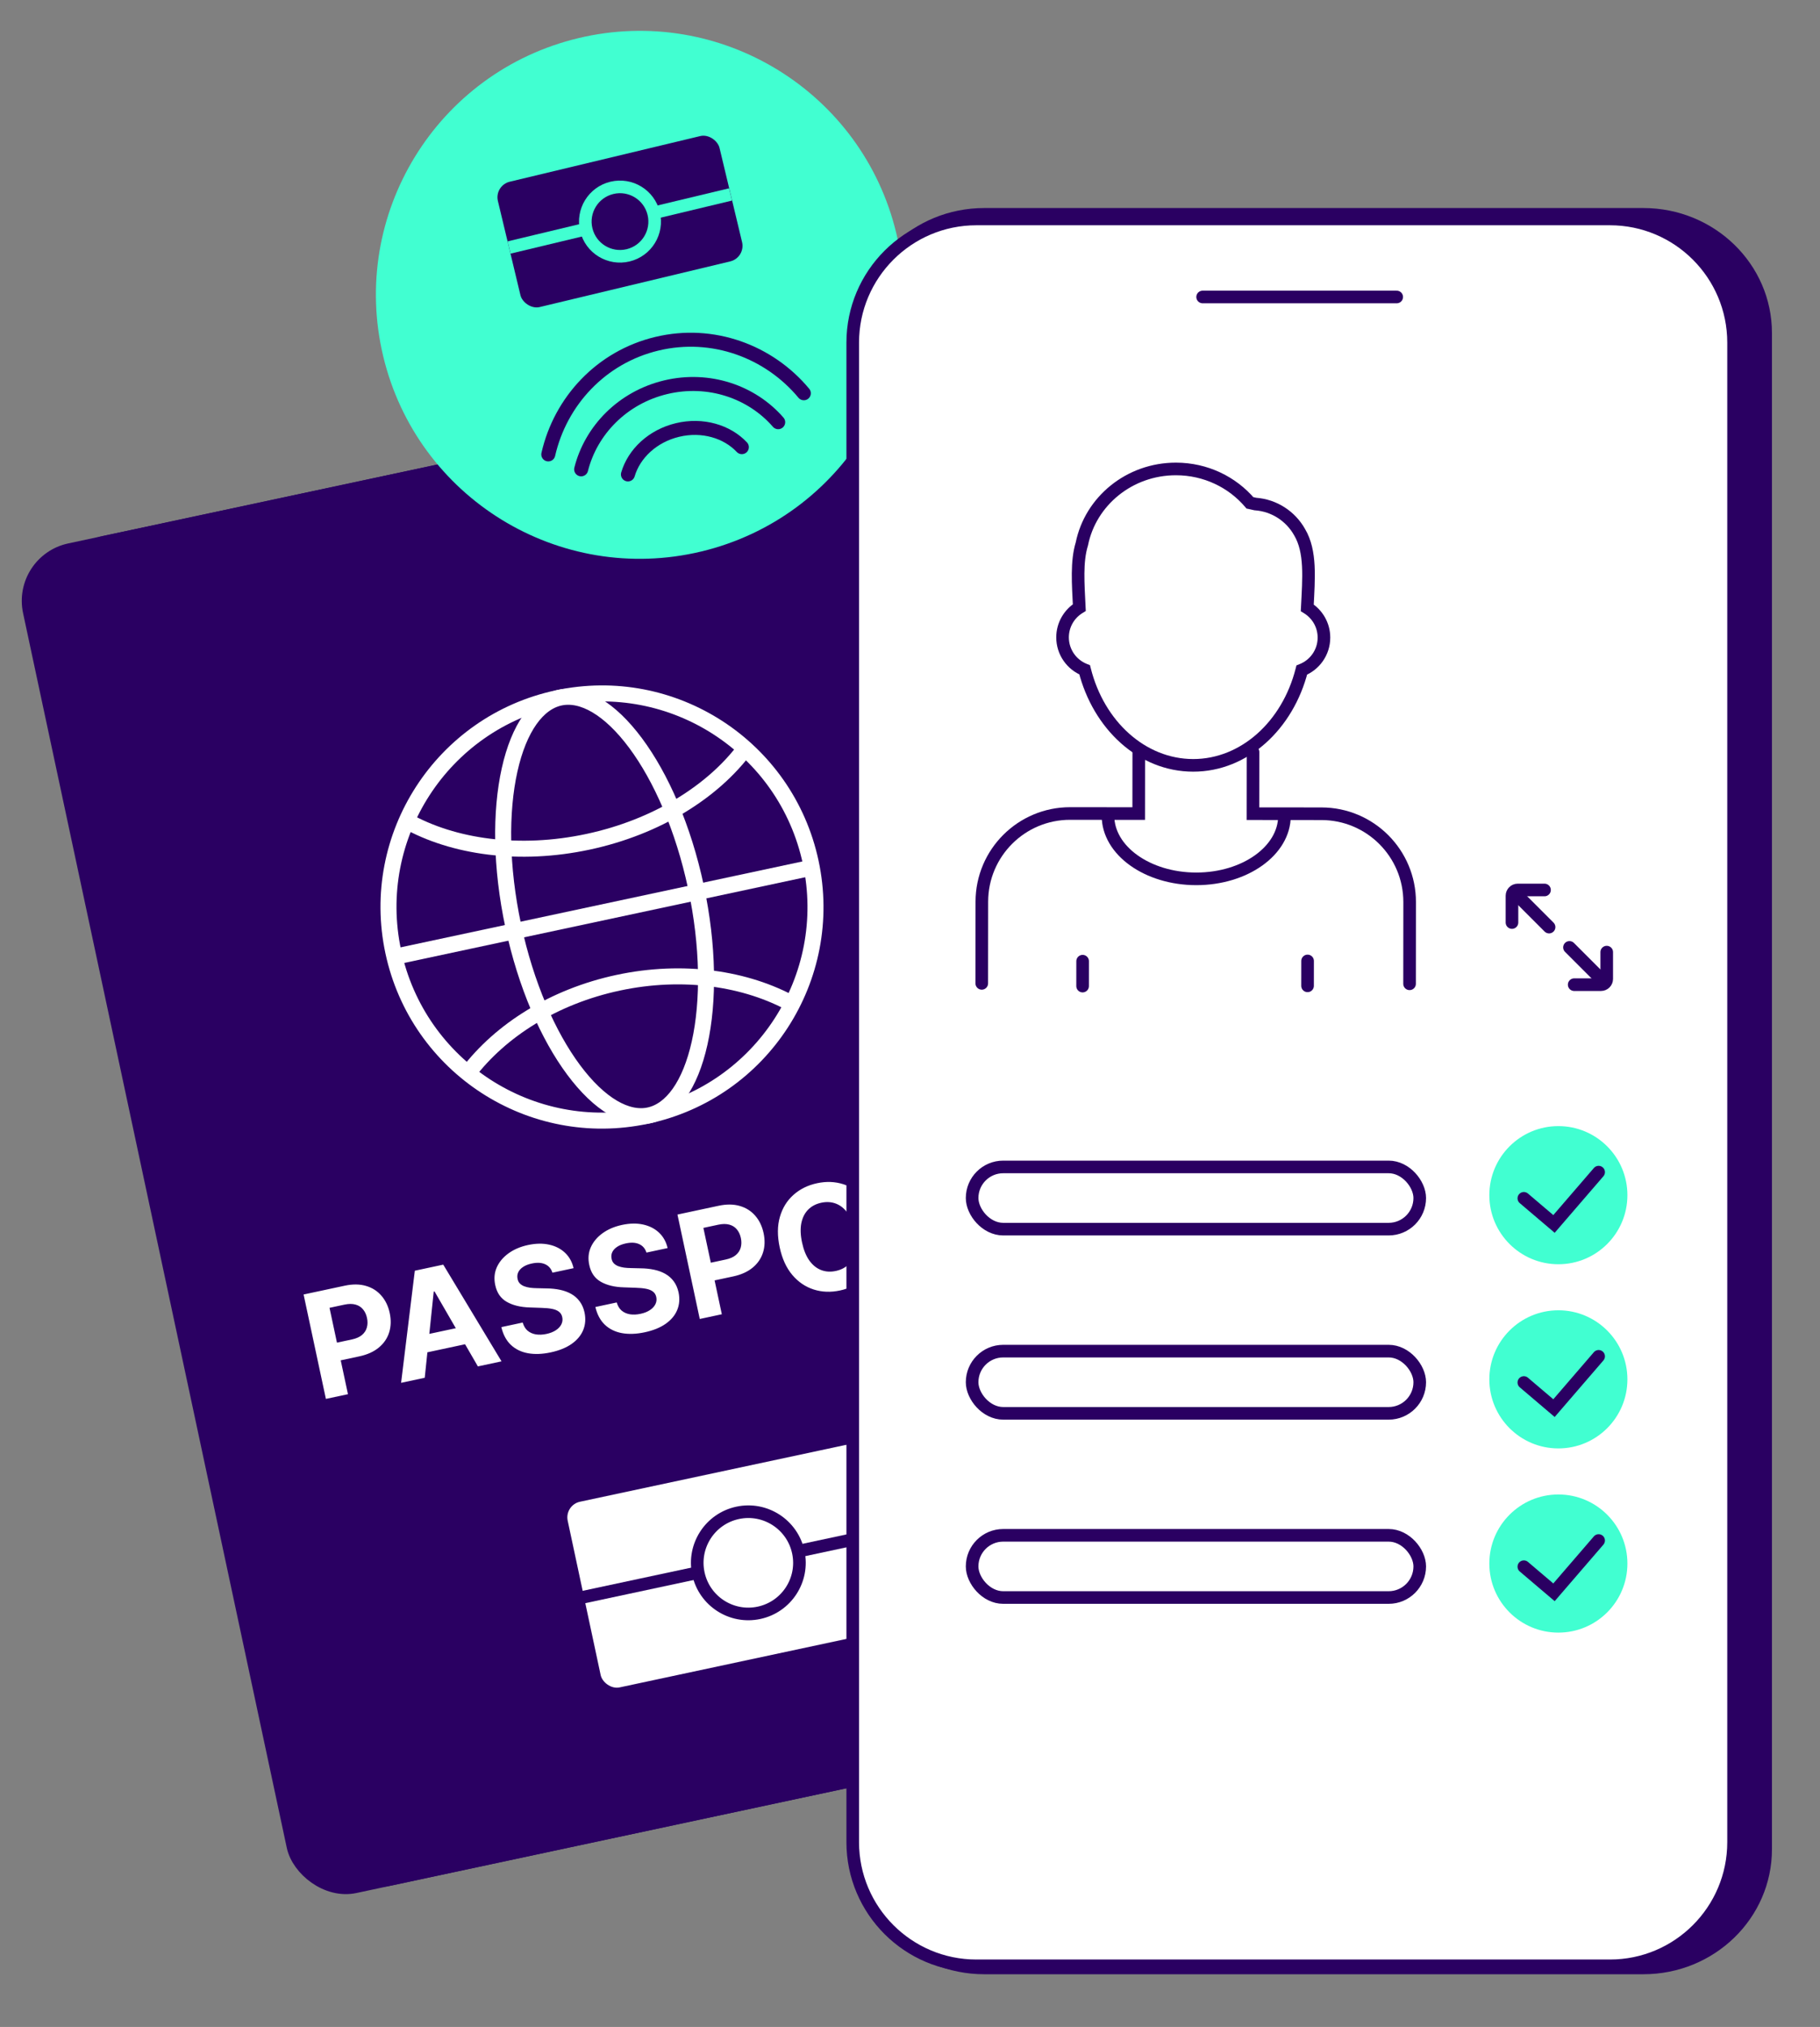 <?xml version="1.0" encoding="UTF-8"?>
<svg xmlns="http://www.w3.org/2000/svg" width="433" height="482" viewBox="0 0 433 482" fill="none">
  <rect x="0" y="0" width="433" height="482" fill="#808080" stroke="none"/>
  <g clip-path="url(#clip0_5568_9694)">
    <path d="M239.552 204.603C239.552 204.603 249.981 186.466 254.491 178.893C261.578 166.957 256.557 153.048 247.918 147.466C239.278 141.883 223.933 145.02 209.341 157.847C194.745 170.657 239.556 204.62 239.556 204.62L239.552 204.603Z" fill="#FC937E"></path>
    <path d="M36.692 152.811L38.67 152.388L43.797 176.381L41.819 176.803C39.981 177.196 38.278 176.512 38.015 175.28L33.843 155.755C33.579 154.521 34.857 153.203 36.692 152.811Z" fill="#2A0062"></path>
    <path d="M42.266 178.899L44.244 178.476L49.371 202.469L47.393 202.891C45.556 203.284 43.852 202.6 43.589 201.368L39.417 181.843C39.153 180.609 40.431 179.291 42.266 178.899Z" fill="#2A0062"></path>
    <path d="M236.795 230.649L237.091 232.036L262.281 226.654L261.985 225.266C261.707 223.966 260.435 223.142 259.135 223.42L238.641 227.799C237.341 228.077 236.517 229.349 236.795 230.649Z" fill="#2A0062"></path>
    <path d="M24.843 129.332L235.252 84.37C241.766 82.978 248.176 87.13 249.568 93.644L312.311 387.258C313.702 393.772 309.55 400.181 303.036 401.573L92.626 446.536C86.112 447.928 79.703 443.775 78.311 437.261L15.568 143.648C14.176 137.134 18.328 130.725 24.843 129.332Z" fill="#2A0062" stroke="#2A0062" stroke-width="3.809"></path>
    <rect x="4.831" y="133.609" width="239.283" height="324.365" rx="12.062" transform="rotate(-12.062 4.831 133.609)" fill="#2A0062" stroke="#2A0062" stroke-width="3.809"></rect>
    <path d="M77.534 332.655L72.229 307.827L82.024 305.734C83.907 305.332 85.589 305.348 87.068 305.785C88.545 306.212 89.767 306.987 90.733 308.107C91.706 309.218 92.368 310.597 92.721 312.246C93.073 313.895 93.028 315.425 92.586 316.838C92.145 318.251 91.324 319.453 90.125 320.445C88.933 321.435 87.384 322.133 85.477 322.541L79.233 323.875L78.334 319.668L83.729 318.516C84.739 318.3 85.534 317.948 86.115 317.461C86.702 316.963 87.09 316.369 87.28 315.678C87.477 314.976 87.488 314.218 87.314 313.401C87.138 312.577 86.818 311.893 86.356 311.35C85.899 310.796 85.303 310.421 84.568 310.223C83.831 310.017 82.954 310.023 81.935 310.241L78.395 310.997L82.784 331.534L77.534 332.655ZM101.05 327.63L95.425 328.832L98.691 302.173L105.455 300.727L119.32 323.726L113.695 324.928L103.382 307.103L103.188 307.144L101.05 327.63ZM98.613 317.946L111.9 315.107L112.776 319.205L99.489 322.044L98.613 317.946ZM131.431 302.643C131.125 301.686 130.546 301.015 129.695 300.631C128.844 300.246 127.788 300.189 126.527 300.458C125.67 300.641 124.973 300.917 124.435 301.286C123.895 301.646 123.512 302.07 123.287 302.558C123.069 303.044 123.018 303.553 123.132 304.087C123.21 304.535 123.386 304.903 123.659 305.191C123.94 305.477 124.288 305.703 124.704 305.868C125.118 306.024 125.582 306.141 126.097 306.217C126.61 306.284 127.15 306.321 127.717 306.327L130.062 306.383C131.197 306.394 132.26 306.505 133.252 306.716C134.243 306.927 135.133 307.256 135.922 307.705C136.711 308.153 137.373 308.738 137.907 309.461C138.45 310.181 138.836 311.058 139.065 312.091C139.382 313.612 139.275 315.012 138.746 316.292C138.223 317.561 137.308 318.657 136 319.579C134.699 320.49 133.039 321.162 131.018 321.594C129.014 322.022 127.202 322.088 125.584 321.792C123.974 321.494 122.624 320.831 121.534 319.805C120.45 318.769 119.698 317.362 119.276 315.585L124.355 314.499C124.59 315.319 124.977 315.964 125.516 316.431C126.062 316.889 126.721 317.184 127.492 317.315C128.27 317.436 129.112 317.4 130.017 317.206C130.906 317.016 131.65 316.722 132.25 316.324C132.857 315.923 133.293 315.454 133.559 314.916C133.824 314.377 133.893 313.809 133.765 313.211C133.646 312.653 133.38 312.22 132.967 311.911C132.563 311.6 132.017 311.379 131.33 311.247C130.65 311.113 129.835 311.034 128.883 311.009L126.034 310.908C123.832 310.846 122.009 310.403 120.566 309.579C119.122 308.755 118.208 307.425 117.824 305.589C117.495 304.087 117.614 302.688 118.182 301.392C118.759 300.094 119.69 298.978 120.978 298.044C122.266 297.109 123.815 296.449 125.625 296.062C127.468 295.668 129.144 295.64 130.652 295.976C132.169 296.312 133.432 296.959 134.439 297.918C135.447 298.877 136.121 300.094 136.462 301.568L131.431 302.643ZM153.801 297.863C153.495 296.905 152.916 296.235 152.065 295.85C151.214 295.466 150.158 295.409 148.897 295.678C148.04 295.861 147.343 296.137 146.805 296.505C146.265 296.866 145.882 297.29 145.657 297.777C145.439 298.263 145.388 298.773 145.502 299.306C145.581 299.754 145.756 300.122 146.029 300.411C146.31 300.697 146.658 300.923 147.074 301.087C147.488 301.244 147.952 301.36 148.467 301.436C148.98 301.504 149.52 301.541 150.088 301.546L152.432 301.603C153.567 301.614 154.63 301.725 155.622 301.936C156.613 302.146 157.504 302.476 158.292 302.924C159.081 303.373 159.743 303.958 160.278 304.68C160.82 305.401 161.206 306.278 161.435 307.311C161.752 308.832 161.646 310.232 161.116 311.511C160.593 312.781 159.678 313.877 158.37 314.798C157.069 315.71 155.409 316.382 153.388 316.814C151.384 317.242 149.572 317.308 147.954 317.011C146.344 316.713 144.994 316.051 143.904 315.025C142.821 313.989 142.068 312.582 141.646 310.804L146.725 309.719C146.96 310.539 147.347 311.183 147.886 311.651C148.432 312.109 149.091 312.404 149.862 312.534C150.64 312.656 151.482 312.619 152.387 312.426C153.276 312.236 154.02 311.942 154.62 311.543C155.227 311.143 155.664 310.674 155.929 310.135C156.194 309.597 156.263 309.029 156.135 308.431C156.016 307.873 155.75 307.44 155.337 307.13C154.933 306.82 154.387 306.598 153.7 306.466C153.02 306.333 152.205 306.253 151.253 306.229L148.404 306.127C146.202 306.066 144.38 305.623 142.936 304.799C141.492 303.975 140.578 302.645 140.194 300.808C139.865 299.307 139.984 297.908 140.552 296.612C141.129 295.314 142.061 294.198 143.348 293.263C144.636 292.329 146.185 291.668 147.996 291.282C149.838 290.888 151.514 290.859 153.023 291.196C154.539 291.531 155.802 292.178 156.81 293.138C157.817 294.097 158.491 295.314 158.832 296.788L153.801 297.863ZM166.482 313.648L161.176 288.82L170.972 286.727C172.855 286.324 174.536 286.341 176.015 286.777C177.493 287.205 178.714 287.979 179.681 289.1C180.653 290.21 181.316 291.59 181.668 293.239C182.02 294.887 181.976 296.418 181.534 297.831C181.092 299.244 180.271 300.446 179.072 301.437C177.88 302.427 176.331 303.126 174.424 303.534L168.18 304.868L167.281 300.661L172.676 299.508C173.686 299.292 174.482 298.941 175.062 298.453C175.649 297.956 176.037 297.362 176.228 296.67C176.424 295.969 176.435 295.21 176.261 294.394C176.085 293.57 175.765 292.886 175.303 292.342C174.847 291.789 174.251 291.414 173.516 291.216C172.779 291.01 171.901 291.016 170.883 291.233L167.343 291.99L171.731 312.526L166.482 313.648ZM208.748 291.635C209.327 294.343 209.306 296.756 208.685 298.874C208.073 300.991 206.993 302.739 205.445 304.118C203.903 305.487 202.038 306.405 199.847 306.873C197.641 307.345 195.554 307.267 193.586 306.639C191.618 306.012 189.922 304.857 188.498 303.176C187.073 301.494 186.073 299.303 185.496 296.604C184.917 293.896 184.934 291.484 185.547 289.367C186.159 287.25 187.236 285.508 188.778 284.139C190.317 282.762 192.19 281.838 194.397 281.366C196.587 280.898 198.666 280.978 200.634 281.605C202.608 282.223 204.308 283.372 205.732 285.054C207.164 286.734 208.17 288.928 208.748 291.635ZM203.426 292.772C203.051 291.019 202.473 289.596 201.69 288.504C200.915 287.41 199.989 286.653 198.91 286.233C197.832 285.813 196.658 285.738 195.389 286.009C194.12 286.28 193.079 286.828 192.267 287.652C191.454 288.477 190.914 289.547 190.646 290.864C190.386 292.179 190.443 293.713 190.818 295.467C191.193 297.22 191.768 298.644 192.542 299.738C193.325 300.83 194.255 301.586 195.334 302.006C196.413 302.427 197.586 302.501 198.855 302.23C200.124 301.959 201.165 301.411 201.977 300.587C202.79 299.762 203.326 298.693 203.586 297.378C203.854 296.061 203.801 294.526 203.426 292.772ZM215.289 303.218L209.984 278.39L219.779 276.297C221.654 275.896 223.326 275.89 224.795 276.277C226.27 276.655 227.486 277.38 228.442 278.452C229.404 279.514 230.06 280.865 230.411 282.506C230.763 284.155 230.711 285.649 230.253 286.989C229.794 288.321 228.957 289.446 227.742 290.365C226.535 291.282 224.978 291.945 223.071 292.352L216.512 293.754L215.611 289.535L221.321 288.315C222.323 288.101 223.126 287.785 223.73 287.369C224.334 286.952 224.739 286.435 224.945 285.816C225.159 285.196 225.178 284.477 225.004 283.661C224.828 282.837 224.514 282.177 224.061 281.682C223.617 281.186 223.029 280.863 222.296 280.716C221.569 280.558 220.7 280.588 219.69 280.804L216.15 281.56L220.539 302.097L215.289 303.218ZM226.283 289.054L234.868 299.034L229.073 300.273L220.622 290.264L226.283 289.054ZM232.367 278.133L231.442 273.805L251.833 269.447L252.758 273.775L245.157 275.4L249.537 295.9L244.349 297.009L239.968 276.508L232.367 278.133Z" fill="white"></path>
    <circle cx="143.221" cy="215.688" r="50.785" transform="rotate(-12.062 143.221 215.688)" fill="#2A0062" stroke="white" stroke-width="3.809"></circle>
    <path d="M133.229 165.893C138.571 164.752 145.036 168.402 151.209 176.696C157.273 184.842 162.573 196.892 165.57 210.915C168.566 224.939 168.654 238.101 166.449 248.014C164.205 258.107 159.796 264.081 154.454 265.222C149.112 266.364 142.647 262.714 136.474 254.42C130.41 246.273 125.11 234.225 122.113 220.201C119.117 206.178 119.029 193.015 121.234 183.101C123.478 173.008 127.887 167.035 133.229 165.893Z" fill="#2A0062" stroke="white" stroke-width="3.809"></path>
    <path d="M177.339 177.893C169.666 188.236 156.243 196.683 139.905 200.174C123.567 203.665 107.864 201.443 96.634 195.139" stroke="white" stroke-width="3.809"></path>
    <path d="M111.383 255.154C119.095 245.018 131.756 236.967 147.069 233.695C162.521 230.393 177.499 232.636 188.714 238.862" stroke="white" stroke-width="3.809"></path>
    <line x1="94.444" y1="227.409" x2="192.531" y2="206.449" stroke="white" stroke-width="3.809"></line>
    <rect x="134.266" y="357.904" width="79.873" height="45.146" rx="3.809" transform="rotate(-12.062 134.266 357.904)" fill="white"></rect>
    <circle cx="178.038" cy="371.637" r="12.155" transform="rotate(-12.062 178.038 371.637)" fill="white" stroke="#2A0062" stroke-width="3"></circle>
    <line x1="166.104" y1="373.957" x2="135.54" y2="380.488" stroke="#2A0062" stroke-width="3"></line>
    <line x1="220.44" y1="362.344" x2="189.876" y2="368.875" stroke="#2A0062" stroke-width="3"></line>
    <circle cx="152.21" cy="70.11" r="62.764" transform="rotate(-13.448 152.21 70.11)" fill="#41FFD1"></circle>
    <path d="M130.443 108.055C133.323 95.427 142.986 84.921 156.288 81.74C169.59 78.56 182.96 83.558 191.241 93.516" stroke="#2A0062" stroke-width="3.33" stroke-linecap="round"></path>
    <path d="M138.262 111.607C140.591 102.325 148.117 94.537 158.374 92.084C168.631 89.632 178.866 93.173 185.142 100.397" stroke="#2A0062" stroke-width="3.33" stroke-linecap="round"></path>
    <path d="M149.392 112.815C150.841 107.877 155.262 103.668 161.192 102.25C167.122 100.832 172.969 102.586 176.495 106.334" stroke="#2A0062" stroke-width="3.33" stroke-linecap="round"></path>
    <rect x="117.57" y="44.1" width="54.218" height="30.645" rx="3.809" transform="rotate(-13.469 117.57 44.1)" fill="#2A0062"></rect>
    <circle cx="147.504" cy="52.694" r="8.251" transform="rotate(-13.469 147.504 52.694)" fill="#2A0062" stroke="#41FFD1" stroke-width="3"></circle>
    <path d="M139.443 54.467L121.12 58.855" stroke="#41FFD1" stroke-width="3"></path>
    <path d="M155.491 50.623L173.805 46.236" stroke="#41FFD1" stroke-width="3"></path>
    <path d="M205.767 95.842H207.49V126.949H205.767C204.168 126.949 202.871 125.65 202.871 124.053V98.738C202.871 97.138 204.17 95.842 205.767 95.842Z" fill="#351B12"></path>
    <path d="M205.767 129.664H207.49V160.771H205.767C204.168 160.771 202.871 159.472 202.871 157.875V132.56C202.871 130.961 204.17 129.664 205.767 129.664Z" fill="#351B12"></path>
    <path d="M390.978 49.471H234.164C217.267 49.471 203.57 62.783 203.57 79.204V439.738C203.57 456.159 217.267 469.471 234.164 469.471H390.978C407.874 469.471 421.57 456.159 421.57 439.738V79.204C421.57 62.783 407.874 49.471 390.978 49.471Z" fill="#2A0062"></path>
    <path d="M232.284 52.068H383.027C399.256 52.068 412.435 65.248 412.435 81.477V438.062C412.435 454.291 399.256 467.471 383.027 467.471H232.284C216.055 467.471 202.875 454.291 202.875 438.062V81.477C202.875 65.248 216.055 52.068 232.284 52.068Z" fill="white" stroke="#2A0062" stroke-width="3" stroke-miterlimit="10"></path>
    <path d="M286.119 70.621H332.296" stroke="#2A0062" stroke-width="3" stroke-linecap="round" stroke-linejoin="round"></path>
    <circle cx="370.755" cy="284.21" r="16.424" fill="#41FFD1"></circle>
    <path d="M362.541 284.958L369.713 291.051L380.334 278.732" stroke="#2A0062" stroke-width="3" stroke-linecap="round"></path>
    <rect x="231.277" y="277.494" width="106.497" height="14.793" rx="7.397" stroke="#2A0062" stroke-width="3"></rect>
    <circle cx="370.755" cy="328.008" r="16.424" fill="#41FFD1"></circle>
    <path d="M362.541 328.756L369.713 334.85L380.334 322.531" stroke="#2A0062" stroke-width="3" stroke-linecap="round"></path>
    <rect x="231.277" y="321.295" width="106.497" height="14.793" rx="7.397" stroke="#2A0062" stroke-width="3"></rect>
    <circle cx="370.755" cy="371.807" r="16.424" fill="#41FFD1"></circle>
    <path d="M362.541 372.555L369.713 378.648L380.334 366.33" stroke="#2A0062" stroke-width="3" stroke-linecap="round"></path>
    <rect x="231.277" y="365.094" width="106.497" height="14.793" rx="7.397" stroke="#2A0062" stroke-width="3"></rect>
    <path d="M270.926 178.801L270.911 193.465C266.499 193.46 260.502 193.454 254.607 193.449C243.012 193.437 233.604 202.828 233.593 214.422L233.574 233.844" stroke="#2A0062" stroke-width="3" stroke-miterlimit="10" stroke-linecap="round"></path>
    <path d="M298.109 178.828L298.095 193.492C302.508 193.496 308.505 193.502 314.399 193.508C325.994 193.52 335.384 202.928 335.372 214.523L335.353 233.945" stroke="#2A0062" stroke-width="3" stroke-miterlimit="10" stroke-linecap="round"></path>
    <path d="M257.57 228.568L257.564 234.49" stroke="#2A0062" stroke-width="3" stroke-miterlimit="10" stroke-linecap="round"></path>
    <path d="M311.09 228.51L311.084 234.431" stroke="#2A0062" stroke-width="3" stroke-miterlimit="10" stroke-linecap="round"></path>
    <path d="M279.783 111.514L279.785 110.014L279.785 110.014L279.783 111.514ZM257.388 129.346L258.858 129.643L258.843 129.715L258.822 129.786L257.388 129.346ZM256.779 144.485L258.277 144.413L258.32 145.302L257.56 145.766L256.779 144.485ZM252.795 151.562L251.295 151.56L251.295 151.56L252.795 151.562ZM258.055 159.287L258.604 157.891L259.322 158.173L259.51 158.92L258.055 159.287ZM283.859 182.001L283.858 183.501L283.858 183.501L283.859 182.001ZM309.708 159.339L308.254 158.969L308.444 158.222L309.162 157.941L309.708 159.339ZM314.984 151.624L316.484 151.625L316.484 151.625L314.984 151.624ZM311.013 144.538L310.231 145.818L309.471 145.353L309.515 144.463L311.013 144.538ZM309.173 126.517L307.885 127.285L307.875 127.269L307.866 127.253L309.173 126.517ZM298.661 119.858L298.556 121.354L298.427 121.345L298.302 121.314L298.661 119.858ZM297.362 119.567L297.057 121.035L296.553 120.931L296.22 120.538L297.362 119.567ZM279.783 111.514L279.782 113.014C269.387 113.004 260.77 120.188 258.858 129.643L257.388 129.346L255.917 129.048C258.119 118.158 267.997 110.003 279.785 110.014L279.783 111.514ZM257.388 129.346L258.822 129.786C257.623 133.687 257.995 138.547 258.277 144.413L256.779 144.485L255.281 144.557C255.012 138.965 254.561 133.437 255.954 128.905L257.388 129.346ZM256.779 144.485L257.56 145.766C255.601 146.959 254.298 149.109 254.295 151.563L252.795 151.562L251.295 151.56C251.299 148.017 253.185 144.918 255.999 143.204L256.779 144.485ZM252.795 151.562L254.295 151.563C254.293 154.436 256.076 156.897 258.604 157.891L258.055 159.287L257.507 160.683C253.87 159.253 251.292 155.71 251.295 151.56L252.795 151.562ZM258.055 159.287L259.51 158.92C262.69 171.551 272.508 180.489 283.861 180.501L283.859 182.001L283.858 183.501C270.805 183.488 260.03 173.271 256.601 159.653L258.055 159.287ZM283.859 182.001L283.861 180.501C295.214 180.512 305.049 171.593 308.254 158.969L309.708 159.339L311.162 159.708C307.706 173.319 296.91 183.513 283.858 183.501L283.859 182.001ZM309.708 159.339L309.162 157.941C311.692 156.953 313.481 154.496 313.484 151.623L314.984 151.624L316.484 151.625C316.48 155.776 313.893 159.314 310.254 160.736L309.708 159.339ZM314.984 151.624L313.484 151.623C313.486 149.168 312.187 147.015 310.231 145.818L311.013 144.538L311.796 143.259C314.607 144.978 316.487 148.082 316.484 151.625L314.984 151.624ZM311.013 144.538L309.515 144.463C309.696 140.857 309.918 137.612 309.763 134.672C309.609 131.75 309.087 129.299 307.885 127.285L309.173 126.517L310.461 125.748C312.017 128.356 312.593 131.361 312.759 134.515C312.924 137.652 312.687 141.107 312.512 144.613L311.013 144.538ZM309.173 126.517L307.866 127.253C305.998 123.938 302.554 121.635 298.556 121.354L298.661 119.858L298.766 118.362C303.804 118.715 308.134 121.617 310.48 125.78L309.173 126.517ZM298.661 119.858L298.302 121.314C297.907 121.217 297.493 121.126 297.057 121.035L297.362 119.567L297.667 118.098C298.124 118.193 298.577 118.292 299.02 118.402L298.661 119.858ZM297.362 119.567L296.22 120.538C292.321 115.954 286.412 113.021 279.782 113.014L279.783 111.514L279.785 110.014C287.312 110.022 294.049 113.355 298.505 118.595L297.362 119.567Z" fill="#2A0062"></path>
    <path d="M305.591 194.014C305.583 202.296 296.177 209 284.582 208.989C272.988 208.977 263.595 202.254 263.604 193.973" stroke="#2A0062" stroke-width="3"></path>
    <path d="M382.26 226.41L382.26 232.784C382.26 233.54 381.647 234.153 380.891 234.153L374.517 234.153" stroke="#2A0062" stroke-width="3" stroke-linecap="round"></path>
    <path d="M381.57 233.462L373.396 225.289" stroke="#2A0062" stroke-width="3" stroke-miterlimit="2.366" stroke-linecap="round" stroke-linejoin="round"></path>
    <path d="M359.717 219.377L359.717 213.003C359.717 212.247 360.33 211.634 361.086 211.634L367.459 211.634" stroke="#2A0062" stroke-width="3" stroke-linecap="round"></path>
    <path d="M360.409 212.327L368.545 220.463" stroke="#2A0062" stroke-width="3" stroke-miterlimit="2.366" stroke-linecap="round" stroke-linejoin="round"></path>
  </g>
  <defs>
    <clipPath id="clip0_5568_9694">
      <rect width="433" height="482" fill="white"></rect>
    </clipPath>
  </defs>
</svg>
